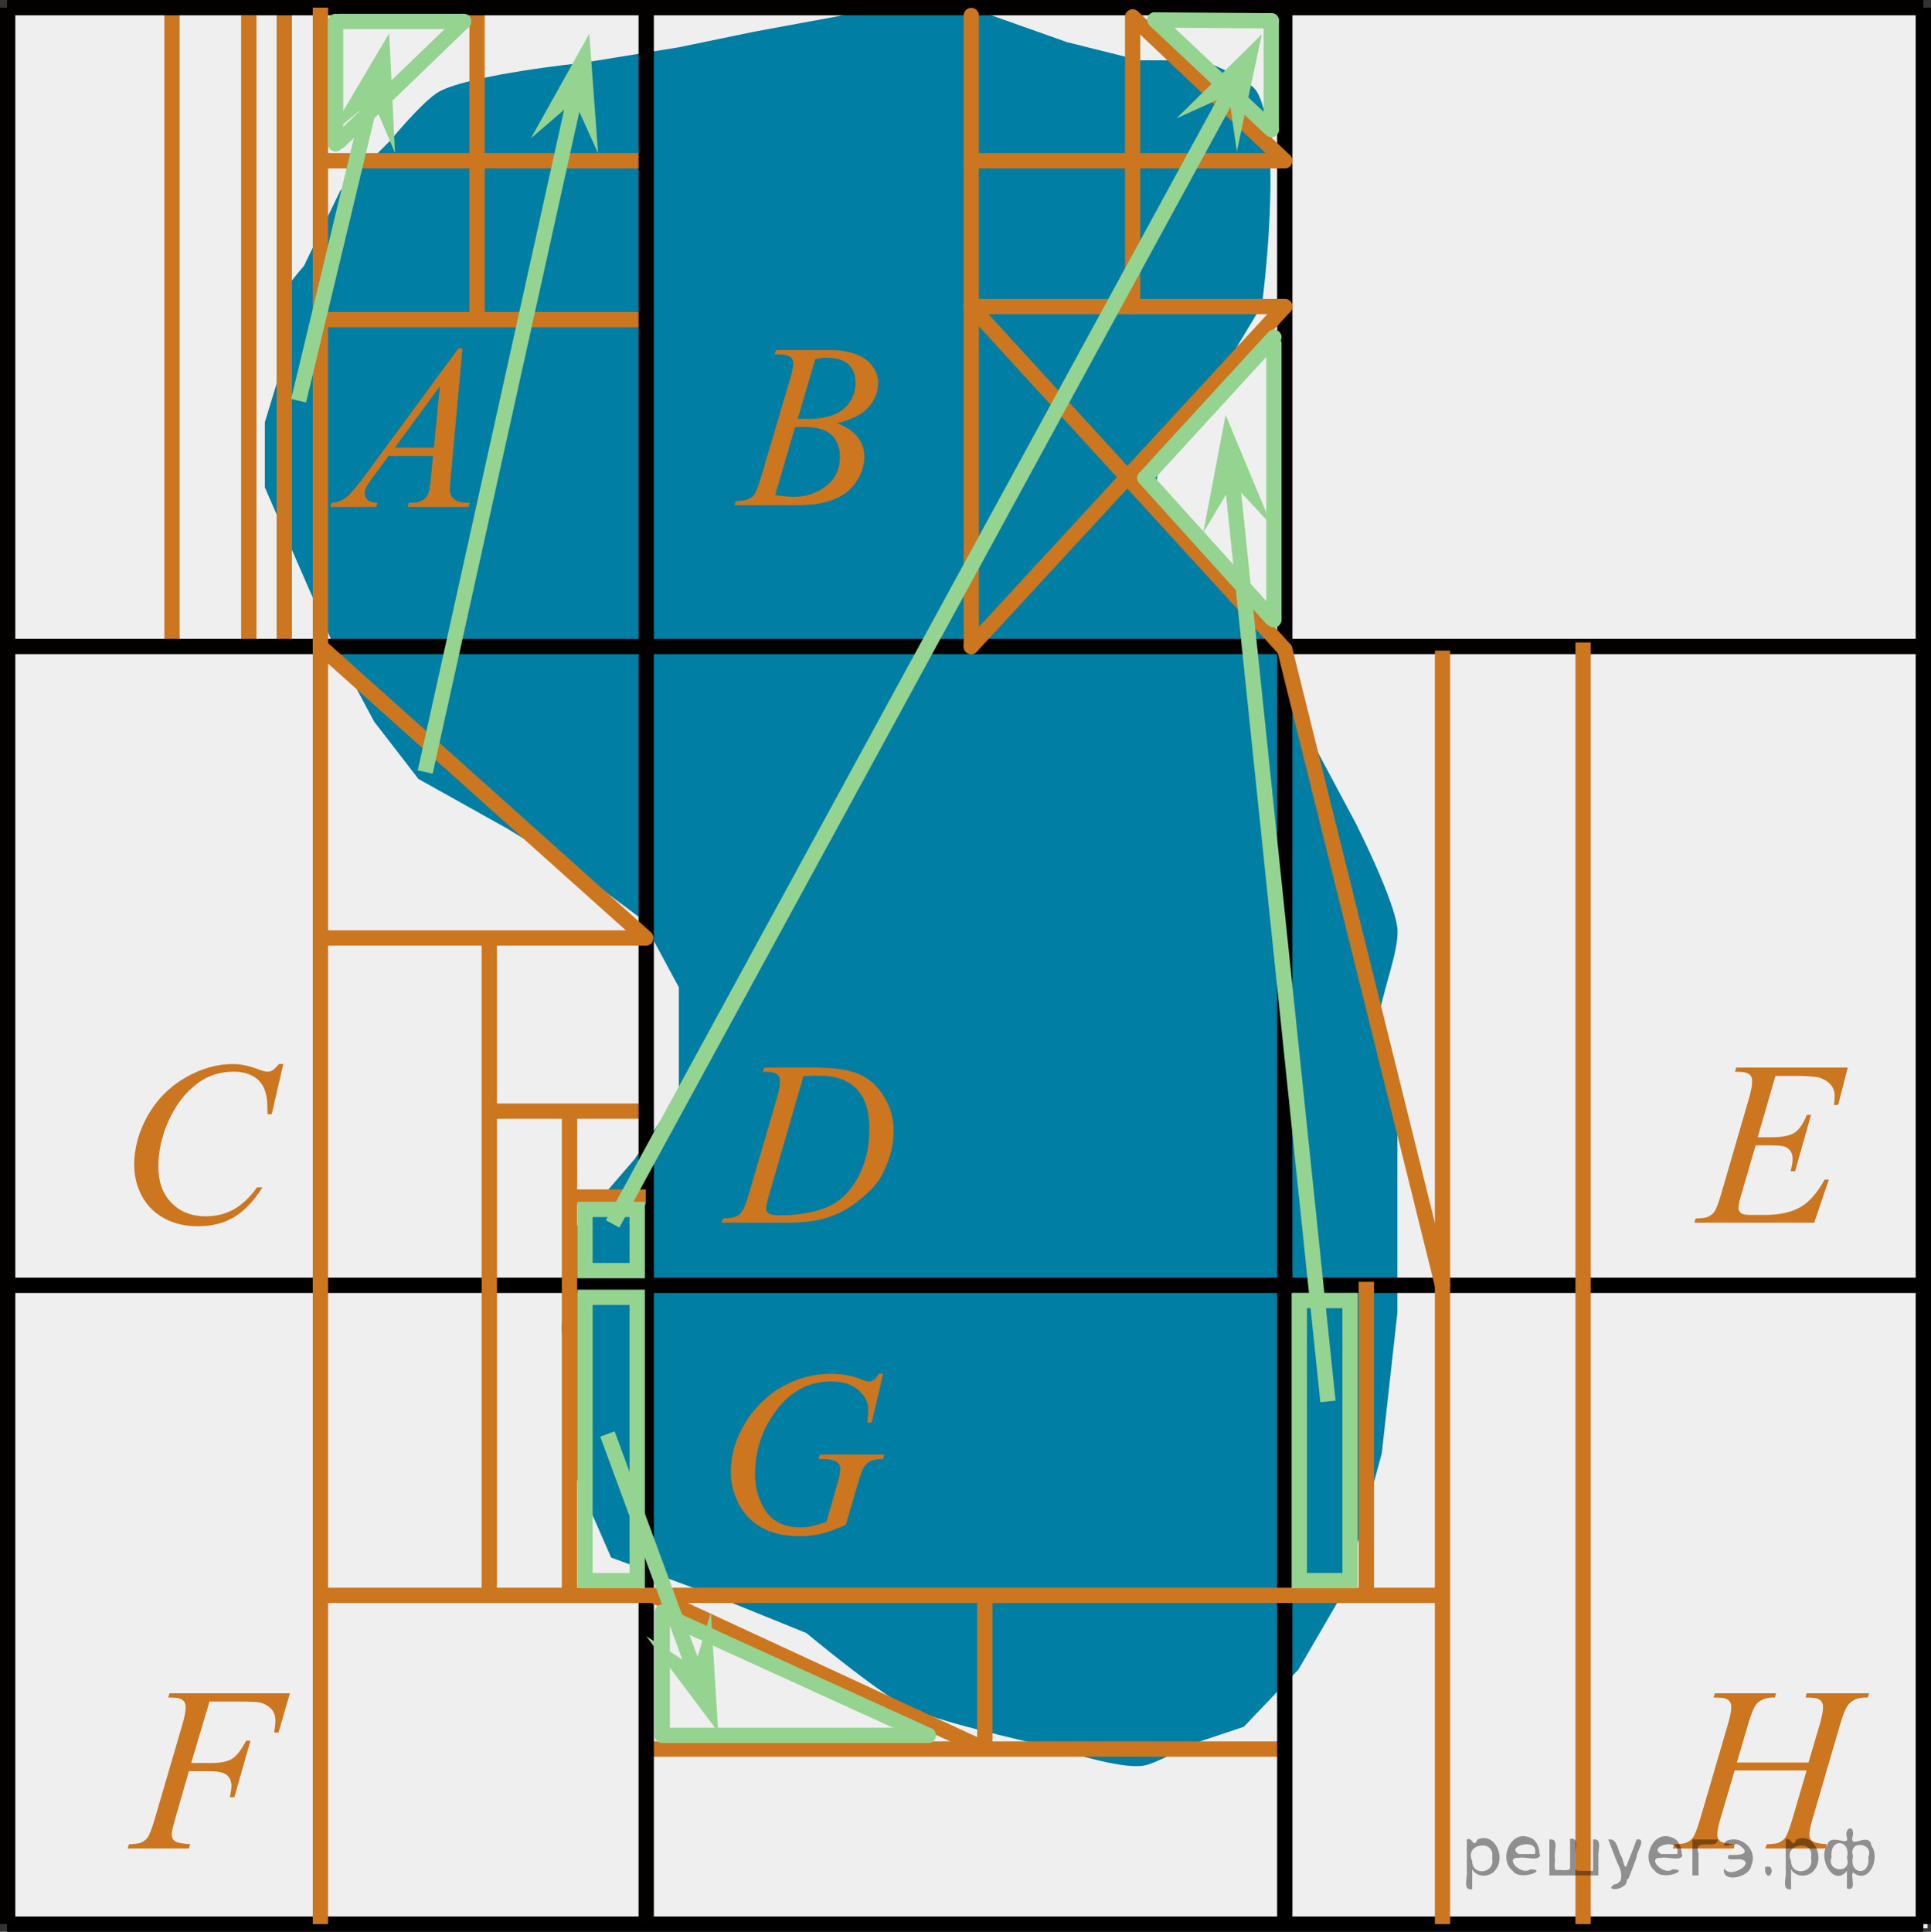 <?xml version="1.0" encoding="utf-8"?>
<!-- Generator: Adobe Illustrator 27.2.0, SVG Export Plug-In . SVG Version: 6.00 Build 0)  -->
<svg version="1.1" id="Слой_1" xmlns="http://www.w3.org/2000/svg" xmlns:xlink="http://www.w3.org/1999/xlink" x="0px" y="0px"
	 width="252.493px" height="252.566px" viewBox="0 0 252.493 252.566" enable-background="new 0 0 252.493 252.566"
	 xml:space="preserve">
<rect x="0" y="0" width="252.493" height="252.566" fill="#333333" stroke="none"/>
<rect x="1.547" y="1.547" fill="#EFEFEF" width="250.493" height="250.566"/>
<line fill="none" stroke="#CC761F" stroke-width="2" stroke-miterlimit="10" x1="32.532" y1="84.947" x2="32.532" y2="2.025"/>
<line fill="none" stroke="#CC761F" stroke-width="2" stroke-miterlimit="10" x1="22.489" y1="84.522" x2="22.489" y2="1.273"/>
<path fill="#007EA4" d="M57.44,11.968c-2.017,1.08-6.468,6.469-6.468,6.469l-6.469,6.468l-4.766,9.873c0,0-2.365,2.644-2.724,3.745
	c-0.684,2.104,0,8.852,0,8.852l-2.383,7.83v4.426v4.085l4.426,10.213l4.766,10.894l5.106,9.533l5.788,7.49l11.575,6.468l9.532,5.788
	l8.171,6.127l4.766,8.852v13.958l-5.788,8.511l-8.511,9.873l-1.021,12.256l1.021,8.852l0.681,10.213l4.766,10.895l12.937,4.767
	l12.596,5.106c0,0,9.332,7.761,12.937,9.532c4.449,2.186,14.271,4.182,19.064,5.447c2.938,0.775,8.896,2.718,11.916,2.383
	c1.666-0.185,6.128-2.724,6.128-2.724l7.149-2.383l7.149-7.49l6.128-10.554l4.766-17.703l2.043-18.384v-10.894v-13.618
	c0,0-2.603-10.425-2.383-13.958c0.186-2.989,2.646-8.76,2.383-11.746c-0.326-3.691-5.447-13.788-5.447-13.788l-5.447-10.213
	l-3.404-10.639l-0.43-1.872l-2.805-3.66l-6.979-7.66c0,0-4.444-2.723-5.106-4.085c-0.968-1.99-2.319-5.364-1.703-7.49
	c0.842-2.903,6.469-10.213,6.469-10.213l7.149-11.916c0,0,2.896-21.921-0.681-27.917c-1.055-1.768-7.149-4.085-7.149-4.085h-8.171
	l-9.53-2.382l-10.554-3.745H111.57L98.633,4.138L88.76,6.181L76.164,8.223C76.164,8.223,61.649,9.716,57.44,11.968z"/>
<line fill="none" stroke="#CC761F" stroke-width="2" stroke-miterlimit="10" x1="37.17" y1="84.677" x2="37.17" y2="1.755"/>
<line fill="none" stroke="#CC761F" stroke-width="2" stroke-miterlimit="10" x1="84.787" y1="145.273" x2="63.337" y2="145.273"/>
<line fill="none" stroke="#CC761F" stroke-width="2" stroke-miterlimit="10" x1="41.894" y1="41.784" x2="84.787" y2="41.784"/>
<line fill="none" stroke="#CC761F" stroke-width="2" stroke-miterlimit="10" x1="41.894" y1="21.018" x2="84.787" y2="21.018"/>
<line fill="none" stroke="#CC761F" stroke-width="2" stroke-miterlimit="10" x1="62.376" y1="41.784" x2="62.376" y2="1"/>
<line fill="none" stroke="#CC761F" stroke-width="2" stroke-miterlimit="10" x1="84.448" y1="228.677" x2="167.991" y2="228.677"/>
<g>
	<line fill="none" stroke="#020100" stroke-width="2" stroke-miterlimit="10" x1="0.926" y1="84.522" x2="251.493" y2="84.522"/>
	<line fill="none" stroke="#000000" stroke-width="2" stroke-miterlimit="10" x1="0.926" y1="168.044" x2="251.493" y2="168.044"/>
	<line fill="none" stroke="#000000" stroke-width="2" stroke-miterlimit="10" x1="0.926" y1="251.566" x2="251.493" y2="251.566"/>
	<line fill="none" stroke="#020100" stroke-width="2" stroke-miterlimit="10" x1="84.498" y1="251.566" x2="84.498" y2="1"/>
	<line fill="none" stroke="#000000" stroke-width="2" stroke-miterlimit="10" x1="167.995" y1="251.566" x2="167.995" y2="1"/>
	<line fill="none" stroke="#000000" stroke-width="2" stroke-miterlimit="10" x1="251.493" y1="251.566" x2="251.493" y2="1"/>
	<line fill="none" stroke="#020100" stroke-width="2" stroke-miterlimit="10" x1="1" y1="251.566" x2="1" y2="1"/>
	<line fill="none" stroke="#020100" stroke-width="2" stroke-miterlimit="10" x1="0.926" y1="1" x2="251.493" y2="1"/>
</g>
<line fill="none" stroke="#CC761F" stroke-width="2" stroke-miterlimit="10" x1="41.894" y1="1" x2="41.894" y2="251.566"/>
<path fill="#CC761F" d="M60.473,45.534l-1.541,16.876c-0.08,0.788-0.12,1.307-0.12,1.556c0,0.399,0.075,0.703,0.225,0.913
	c0.189,0.289,0.446,0.503,0.77,0.643s0.871,0.209,1.639,0.209l-0.165,0.554h-7.989l0.165-0.554h0.344
	c0.648,0,1.177-0.14,1.586-0.419c0.289-0.189,0.514-0.503,0.673-0.942c0.109-0.309,0.214-1.037,0.314-2.184l0.239-2.574h-5.805
	l-2.064,2.798c-0.469,0.628-0.763,1.08-0.883,1.354c-0.12,0.274-0.18,0.531-0.18,0.771c0,0.319,0.13,0.593,0.389,0.823
	s0.688,0.354,1.287,0.374l-0.165,0.554h-6l0.165-0.554c0.738-0.03,1.389-0.277,1.953-0.74c0.563-0.464,1.404-1.454,2.521-2.97
	l12.118-16.487h0.524V45.534z M57.511,50.516l-5.88,8.004h5.102L57.511,50.516z"/>
<path fill="#CC761F" d="M101.272,46.321l0.209-0.554h7.241c1.217,0,2.302,0.189,3.254,0.568s1.666,0.908,2.14,1.586
	s0.71,1.396,0.71,2.154c0,1.167-0.421,2.222-1.264,3.165c-0.843,0.942-2.217,1.638-4.122,2.087c1.228,0.459,2.13,1.067,2.708,1.825
	c0.579,0.758,0.868,1.591,0.868,2.499c0,1.007-0.26,1.97-0.778,2.887c-0.519,0.918-1.185,1.631-1.997,2.14s-1.793,0.883-2.939,1.122
	c-0.818,0.169-2.095,0.254-3.83,0.254h-7.437l0.195-0.554c0.778-0.02,1.307-0.095,1.586-0.224c0.398-0.17,0.684-0.394,0.853-0.673
	c0.239-0.379,0.559-1.247,0.957-2.604l3.636-12.283c0.31-1.037,0.465-1.765,0.465-2.184c0-0.369-0.138-0.661-0.412-0.875
	c-0.274-0.215-0.796-0.322-1.563-0.322C101.58,46.336,101.421,46.331,101.272,46.321z M101.361,64.737
	c1.077,0.139,1.921,0.209,2.529,0.209c1.556,0,2.934-0.469,4.137-1.407c1.202-0.938,1.803-2.209,1.803-3.815
	c0-1.227-0.372-2.184-1.115-2.873c-0.742-0.688-1.942-1.032-3.598-1.032c-0.319,0-0.708,0.015-1.167,0.045L101.361,64.737z
	 M104.309,54.743c0.648,0.02,1.117,0.03,1.406,0.03c2.074,0,3.617-0.451,4.63-1.354s1.52-2.032,1.52-3.389
	c0-1.027-0.311-1.828-0.929-2.402c-0.618-0.573-1.605-0.86-2.962-0.86c-0.358,0-0.817,0.06-1.376,0.18L104.309,54.743z"/>
<path fill="#CC761F" d="M37.041,139.113l-1.511,6.567h-0.539l-0.06-1.646c-0.05-0.598-0.165-1.132-0.344-1.601
	s-0.449-0.875-0.808-1.22c-0.359-0.345-0.813-0.613-1.362-0.808c-0.548-0.195-1.157-0.292-1.825-0.292
	c-1.785,0-3.346,0.489-4.683,1.467c-1.706,1.246-3.042,3.007-4.01,5.28c-0.798,1.876-1.197,3.776-1.197,5.7
	c0,1.966,0.574,3.533,1.721,4.705c1.147,1.173,2.638,1.758,4.473,1.758c1.387,0,2.621-0.309,3.703-0.927
	c1.083-0.618,2.087-1.571,3.015-2.857h0.703c-1.097,1.745-2.314,3.029-3.65,3.853c-1.337,0.823-2.938,1.233-4.803,1.233
	c-1.656,0-3.122-0.347-4.398-1.039c-1.277-0.693-2.249-1.668-2.917-2.925s-1.002-2.608-1.002-4.055c0-2.214,0.594-4.368,1.78-6.463
	c1.187-2.095,2.815-3.74,4.885-4.938c2.069-1.196,4.156-1.795,6.261-1.795c0.987,0,2.095,0.234,3.321,0.702
	c0.539,0.2,0.928,0.3,1.167,0.3s0.449-0.05,0.628-0.149s0.479-0.384,0.897-0.853h0.555V139.113z"/>
<path fill="#CC761F" d="M99.745,140.128l0.179-0.553h6.479c2.743,0,4.775,0.313,6.097,0.942c1.321,0.628,2.377,1.618,3.164,2.97
	c0.789,1.351,1.183,2.8,1.183,4.346c0,1.327-0.228,2.616-0.682,3.867c-0.453,1.252-0.968,2.255-1.541,3.008s-1.453,1.583-2.64,2.491
	c-1.188,0.907-2.474,1.578-3.86,2.012c-1.386,0.434-3.117,0.65-5.192,0.65h-8.587l0.194-0.554c0.789-0.02,1.316-0.089,1.587-0.209
	c0.398-0.17,0.692-0.398,0.882-0.688c0.29-0.419,0.614-1.262,0.973-2.528l3.591-12.268c0.279-0.968,0.419-1.726,0.419-2.274
	c0-0.389-0.13-0.688-0.39-0.897c-0.259-0.209-0.767-0.314-1.525-0.314h-0.331V140.128z M105.056,140.698l-4.398,15.185
	c-0.329,1.138-0.493,1.841-0.493,2.109c0,0.159,0.053,0.314,0.156,0.464c0.105,0.15,0.248,0.25,0.427,0.3
	c0.26,0.09,0.679,0.134,1.257,0.134c1.565,0,3.019-0.161,4.36-0.485c1.343-0.324,2.442-0.806,3.3-1.444
	c1.217-0.927,2.189-2.204,2.918-3.83c0.728-1.625,1.092-3.476,1.092-5.55c0-2.345-0.559-4.087-1.676-5.229
	c-1.117-1.143-2.747-1.713-4.893-1.713C106.577,140.638,105.894,140.658,105.056,140.698z"/>
<path fill="#CC761F" d="M232.151,140.667l-2.317,8.019h1.899c1.356,0,2.339-0.206,2.948-0.62c0.607-0.414,1.131-1.18,1.57-2.297
	h0.553l-2.079,7.36h-0.599c0.18-0.618,0.27-1.146,0.27-1.585c0-0.43-0.088-0.773-0.262-1.032c-0.174-0.26-0.414-0.451-0.718-0.577
	c-0.305-0.124-0.946-0.187-1.924-0.187h-1.93l-1.96,6.717c-0.188,0.649-0.283,1.143-0.283,1.482c0,0.259,0.124,0.488,0.374,0.688
	c0.169,0.14,0.593,0.21,1.271,0.21h1.795c1.945,0,3.503-0.345,4.676-1.032c1.172-0.688,2.221-1.886,3.149-3.591h0.553l-1.915,5.64
	h-15.679l0.194-0.553c0.777-0.02,1.302-0.091,1.571-0.21c0.399-0.18,0.688-0.408,0.867-0.688c0.271-0.41,0.59-1.268,0.958-2.573
	l3.562-12.239c0.279-0.986,0.419-1.74,0.419-2.259c0-0.379-0.134-0.675-0.396-0.89c-0.265-0.215-0.781-0.322-1.55-0.322h-0.313
	l0.18-0.553h14.571l-1.257,4.893h-0.554c0.071-0.459,0.105-0.844,0.105-1.152c0-0.529-0.131-0.974-0.39-1.332
	c-0.339-0.459-0.833-0.808-1.48-1.047c-0.479-0.18-1.581-0.27-3.307-0.27L232.151,140.667L232.151,140.667z"/>
<path fill="#CC761F" d="M27.393,222.463l-2.394,8.034h2.663c1.197,0,2.092-0.186,2.686-0.554c0.593-0.369,1.204-1.157,1.833-2.364
	h0.568l-2.109,7.392h-0.599c0.149-0.599,0.224-1.094,0.224-1.481c0-0.609-0.202-1.08-0.606-1.414s-1.16-0.501-2.267-0.501h-2.693
	l-1.766,6.118c-0.319,1.088-0.479,1.811-0.479,2.169c0,0.37,0.137,0.654,0.412,0.854c0.274,0.199,0.945,0.333,2.012,0.402
	l-0.18,0.555h-8.019l0.195-0.555c0.778-0.02,1.296-0.089,1.556-0.209c0.399-0.17,0.693-0.398,0.882-0.688
	c0.27-0.408,0.589-1.251,0.958-2.528l3.576-12.223c0.29-0.988,0.434-1.761,0.434-2.319c0-0.259-0.064-0.481-0.195-0.665
	c-0.129-0.185-0.321-0.321-0.576-0.412c-0.254-0.089-0.761-0.134-1.519-0.134l0.18-0.554h15.739l-1.496,5.131h-0.568
	c0.109-0.618,0.165-1.127,0.165-1.525c0-0.658-0.182-1.18-0.546-1.563c-0.365-0.384-0.831-0.656-1.399-0.815
	c-0.399-0.1-1.291-0.149-2.678-0.149h-3.994V222.463z"/>
<path fill="#CC761F" d="M115.484,179.616l-1.511,6.388h-0.569c0.091-0.748,0.136-1.301,0.136-1.66c0-0.978-0.432-1.844-1.294-2.596
	c-0.863-0.753-2.053-1.13-3.569-1.13c-3.101,0-5.635,1.456-7.6,4.368c-1.565,2.305-2.349,4.883-2.349,7.735
	c0,1.896,0.484,3.53,1.451,4.907c0.968,1.376,2.458,2.063,4.474,2.063c0.498,0,0.969-0.044,1.413-0.134s1.114-0.289,2.012-0.599
	l1.482-5.221c0.21-0.719,0.313-1.292,0.313-1.721c0-0.359-0.129-0.634-0.389-0.823c-0.419-0.289-1.097-0.434-2.034-0.434h-0.419
	l0.165-0.584h8.438l-0.15,0.584c-0.768,0.01-1.326,0.1-1.676,0.27c-0.348,0.169-0.647,0.458-0.897,0.867
	c-0.169,0.27-0.444,1.052-0.823,2.349l-1.496,5.132c-1.365,0.589-2.468,0.98-3.306,1.174c-0.838,0.195-1.721,0.292-2.647,0.292
	c-2.135,0-3.865-0.401-5.192-1.204c-1.325-0.803-2.306-1.865-2.938-3.187c-0.635-1.321-0.951-2.636-0.951-3.942
	c0-1.756,0.37-3.423,1.107-5.004c0.738-1.581,1.657-2.918,2.76-4.01s2.302-1.952,3.599-2.581c1.784-0.867,3.66-1.301,5.625-1.301
	c1.446,0,2.753,0.239,3.919,0.718c0.47,0.188,0.814,0.284,1.034,0.284c0.248,0,0.46-0.058,0.635-0.173
	c0.175-0.114,0.402-0.391,0.682-0.829h0.565V179.616z"/>
<path fill="#CC761F" d="M227.11,230.437h9.365l1.481-5.012c0.279-0.978,0.419-1.735,0.419-2.274c0-0.259-0.063-0.481-0.187-0.665
	c-0.125-0.185-0.317-0.321-0.577-0.412c-0.26-0.089-0.768-0.134-1.525-0.134l0.148-0.554h8.17l-0.18,0.554
	c-0.688-0.011-1.202,0.06-1.541,0.208c-0.479,0.211-0.833,0.479-1.063,0.809c-0.329,0.469-0.662,1.292-1.002,2.469l-3.576,12.253
	c-0.299,1.018-0.449,1.745-0.449,2.184c0,0.379,0.133,0.667,0.397,0.86c0.264,0.196,0.896,0.327,1.893,0.396l-0.165,0.555h-7.899
	l0.209-0.555c0.778-0.02,1.297-0.089,1.556-0.209c0.399-0.179,0.689-0.409,0.869-0.688c0.259-0.389,0.578-1.236,0.957-2.543
	l1.824-6.209h-9.409l-1.841,6.209c-0.289,0.998-0.434,1.726-0.434,2.184c0,0.379,0.13,0.667,0.39,0.86
	c0.259,0.196,0.887,0.327,1.885,0.396l-0.12,0.555h-7.959l0.194-0.555c0.788-0.02,1.313-0.089,1.571-0.209
	c0.399-0.179,0.693-0.409,0.882-0.688c0.26-0.408,0.579-1.257,0.958-2.543l3.59-12.253c0.29-0.997,0.436-1.756,0.436-2.274
	c0-0.259-0.063-0.481-0.188-0.665c-0.125-0.185-0.319-0.321-0.584-0.412c-0.265-0.089-0.781-0.134-1.548-0.134l0.18-0.554h8.004
	l-0.165,0.554c-0.669-0.011-1.162,0.06-1.481,0.208c-0.468,0.2-0.813,0.465-1.032,0.795c-0.299,0.438-0.629,1.266-0.987,2.482
	L227.11,230.437z"/>
<line fill="none" stroke="#CC761F" stroke-width="2" stroke-miterlimit="10" x1="74.462" y1="145.273" x2="74.462" y2="208.582"/>
<line fill="none" stroke="#CC761F" stroke-width="2" stroke-miterlimit="10" x1="41.894" y1="208.582" x2="188.957" y2="208.582"/>
<line fill="none" stroke="#CC761F" stroke-width="2" stroke-miterlimit="10" x1="41.894" y1="122.635" x2="84.448" y2="122.635"/>
<line fill="none" stroke="#CC761F" stroke-width="2" stroke-linecap="round" stroke-linejoin="round" stroke-miterlimit="10" x1="41.894" y1="84.522" x2="84.448" y2="122.635"/>
<line fill="none" stroke="#CC761F" stroke-width="2" stroke-linecap="round" stroke-linejoin="round" stroke-miterlimit="10" x1="127" y1="84.522" x2="127" y2="2.025"/>
<line fill="none" stroke="#CC761F" stroke-width="2" stroke-linecap="round" stroke-linejoin="round" stroke-miterlimit="10" x1="167.991" y1="40.081" x2="126.996" y2="40.081"/>
<line fill="none" stroke="#CC761F" stroke-width="2" stroke-linecap="round" stroke-linejoin="round" stroke-miterlimit="10" x1="167.809" y1="21.018" x2="126.996" y2="21.018"/>
<line fill="none" stroke="#CC761F" stroke-width="2" stroke-linecap="round" stroke-linejoin="round" stroke-miterlimit="10" x1="148.1" y1="40.081" x2="148.1" y2="2.507"/>
<line fill="none" stroke="#CC761F" stroke-width="2" stroke-miterlimit="10" x1="128.77" y1="209.018" x2="128.77" y2="228.677"/>
<line fill="none" stroke="#CC761F" stroke-width="2" stroke-miterlimit="10" x1="63.978" y1="208.582" x2="63.978" y2="122.635"/>
<line fill="none" stroke="#CC761F" stroke-width="2" stroke-miterlimit="10" x1="84.448" y1="156.507" x2="74.462" y2="156.507"/>
<line fill="none" stroke="#CC761F" stroke-width="2" stroke-miterlimit="10" x1="85.383" y1="208.582" x2="128.77" y2="228.677"/>
<line fill="none" stroke="#CC761F" stroke-width="2" stroke-miterlimit="10" x1="188.617" y1="85.064" x2="188.617" y2="251.566"/>
<line fill="none" stroke="#CC761F" stroke-width="2" stroke-miterlimit="10" x1="207" y1="83.996" x2="207" y2="251.566"/>
<line fill="none" stroke="#CC761F" stroke-width="2" stroke-linecap="round" stroke-linejoin="round" stroke-miterlimit="10" x1="167.993" y1="84.908" x2="188.617" y2="168.044"/>
<line fill="none" stroke="#CC761F" stroke-width="2" stroke-linecap="round" stroke-linejoin="round" stroke-miterlimit="10" x1="126.996" y1="40.081" x2="167.993" y2="84.908"/>
<rect x="76.489" y="158.124" fill="none" stroke="#95D390" stroke-width="2" stroke-miterlimit="10" width="6.83" height="8"/>
<rect x="76.489" y="169.613" fill="none" stroke="#95D390" stroke-width="2" stroke-miterlimit="10" width="6.83" height="37.043"/>
<line fill="none" stroke="#95D390" stroke-width="2" stroke-linecap="round" stroke-linejoin="round" stroke-miterlimit="10" x1="86.591" y1="210.773" x2="86.591" y2="226.448"/>
<line fill="none" stroke="#95D390" stroke-width="2" stroke-linecap="round" stroke-linejoin="round" stroke-miterlimit="10" x1="121.368" y1="226.882" x2="86.591" y2="226.882"/>
<line fill="none" stroke="#95D390" stroke-width="2" stroke-linecap="round" stroke-linejoin="round" stroke-miterlimit="10" x1="86.591" y1="211.029" x2="121.368" y2="226.882"/>
<line fill="none" stroke="#95D390" stroke-width="2" stroke-miterlimit="10" x1="79.425" y1="187.486" x2="92.277" y2="222.379"/>
<line fill="none" stroke="#95D390" stroke-width="2" stroke-linecap="round" stroke-linejoin="round" stroke-miterlimit="10" x1="151.009" y1="2.607" x2="166.234" y2="2.72"/>
<line fill="none" stroke="#95D390" stroke-width="2" stroke-linecap="round" stroke-linejoin="round" stroke-miterlimit="10" x1="166.234" y1="16.933" x2="166.234" y2="2.72"/>
<line fill="none" stroke="#CC761F" stroke-width="2" stroke-linecap="round" stroke-linejoin="round" stroke-miterlimit="10" x1="167.995" y1="21.018" x2="148.1" y2="2.209"/>
<line fill="none" stroke="#CC761F" stroke-width="2" stroke-linecap="round" stroke-linejoin="round" stroke-miterlimit="10" x1="167.991" y1="40.081" x2="126.996" y2="84.522"/>
<line fill="none" stroke="#95D390" stroke-width="2" stroke-linecap="round" stroke-linejoin="round" stroke-miterlimit="10" x1="149.704" y1="62.495" x2="166.285" y2="80.859"/>
<line fill="none" stroke="#95D390" stroke-width="2" stroke-linecap="round" stroke-linejoin="round" stroke-miterlimit="10" x1="166.575" y1="44.096" x2="149.704" y2="62.495"/>
<line fill="none" stroke="#95D390" stroke-width="2" stroke-linecap="round" stroke-linejoin="round" stroke-miterlimit="10" x1="166.575" y1="81.032" x2="166.575" y2="44.933"/>
<line fill="none" stroke="#95D390" stroke-width="2" stroke-miterlimit="10" x1="55.596" y1="100.933" x2="75.271" y2="12.172"/>
<line fill="none" stroke="#95D390" stroke-width="2" stroke-miterlimit="10" x1="39.043" y1="52.392" x2="48.723" y2="12.103"/>
<line fill="none" stroke="#95D390" stroke-width="2" stroke-linecap="round" stroke-linejoin="round" stroke-miterlimit="10" x1="44.362" y1="2.805" x2="60.617" y2="2.805"/>
<line fill="none" stroke="#95D390" stroke-width="2" stroke-linecap="round" stroke-linejoin="round" stroke-miterlimit="10" x1="43.883" y1="18.805" x2="43.883" y2="2.805"/>
<line fill="none" stroke="#95D390" stroke-width="2" stroke-linecap="round" stroke-linejoin="round" stroke-miterlimit="10" x1="60.617" y1="2.805" x2="44.362" y2="18.477"/>
<rect x="169.894" y="170.039" fill="none" stroke="#95D390" stroke-width="2" stroke-miterlimit="10" width="6.638" height="36.617"/>
<line fill="none" stroke="#CC761F" stroke-width="2" stroke-miterlimit="10" x1="178.66" y1="208.582" x2="178.66" y2="167.589"/>
<line fill="none" stroke="#95D390" stroke-width="2" stroke-miterlimit="10" x1="173.638" y1="183.23" x2="161.065" y2="62.302"/>
<polygon fill="#95D390" points="90.8,217.997 92.948,210.811 93.912,226.448 84.503,213.921 "/>
<polygon fill="#95D390" points="161.189,63.209 157.334,69.643 160.258,54.251 166.285,68.712 "/>
<polygon fill="#95D390" points="160.666,12.379 153.835,15.478 164.994,4.481 161.728,19.804 "/>
<line fill="none" stroke="#95D390" stroke-width="2" stroke-miterlimit="10" x1="80.106" y1="160.016" x2="162.021" y2="9.826"/>
<polygon fill="#95D390" points="48.723,13.09 42.913,17.834 50.887,4.348 51.65,19.996 "/>
<polygon fill="#95D390" points="75.108,13.198 69.416,18.083 77.057,4.406 78.202,20.031 "/>
<line fill="none" stroke="#95D390" stroke-width="2" stroke-linecap="round" stroke-linejoin="round" stroke-miterlimit="10" x1="151.009" y1="2.607" x2="166.234" y2="16.933"/>
<g style="stroke:none;fill:#000;fill-opacity:0.4" > <path d="m 192.5,244.5 c 0,0.8 0,1.6 0,2.5 -1.3,0.2 -0.6,-1.5 -0.7,-2.3 0,-1.4 0,-2.8 0,-4.2 0.8,-0.4 0.8,1.3 1.4,0.0 2.2,-1.0 3.7,2.2 2.4,3.9 -0.6,1.0 -2.4,1.2 -3.1,0.0 z m 2.6,-1.6 c 0.5,-2.5 -3.7,-1.9 -2.6,0.4 0.0,2.1 3.1,1.6 2.6,-0.4 z" /> <path d="m 201.4,242.6 c -0.4,0.8 -1.9,0.1 -2.8,0.3 -2.0,-0.1 0.3,2.4 1.5,1.5 2.5,0.0 -1.4,1.6 -2.3,0.2 -1.9,-1.5 -0.3,-5.3 2.1,-4.4 0.9,0.2 1.4,1.2 1.4,2.2 z m -0.7,-0.2 c 0.6,-2.3 -4.0,-1.0 -2.1,0.0 0.7,0 1.4,-0.0 2.1,-0.0 z" /> <path d="m 206.3,244.6 c 0.6,0 1.3,0 2.0,0 0,-1.3 0,-2.7 0,-4.1 1.3,-0.2 0.6,1.5 0.7,2.3 0,0.8 0,1.6 0,2.4 -2.1,0 -4.2,0 -6.4,0 0,-1.5 0,-3.1 0,-4.7 1.3,-0.2 0.6,1.5 0.7,2.3 0.1,0.5 -0.2,1.6 0.2,1.7 0.5,-0.1 1.6,0.2 1.8,-0.2 0,-1.3 0,-2.6 0,-3.9 1.3,-0.2 0.6,1.5 0.7,2.3 0,0.5 0,1.1 0,1.7 z" /> <path d="m 212.7,245.7 c 0.3,1.4 -3.0,1.7 -1.7,0.7 1.5,-0.2 1.0,-1.9 0.5,-2.8 -0.4,-1.0 -0.8,-2.0 -1.2,-3.1 1.2,-0.2 1.2,1.4 1.7,2.2 0.2,0.2 0.4,1.9 0.7,1.2 0.4,-1.1 0.9,-2.2 1.3,-3.4 1.4,-0.2 0.0,1.5 -0.0,2.3 -0.3,0.9 -0.7,1.9 -1.1,2.9 z" /> <path d="m 220.0,242.6 c -0.4,0.8 -1.9,0.1 -2.8,0.3 -2.0,-0.1 0.3,2.4 1.5,1.5 2.5,0.0 -1.4,1.6 -2.3,0.2 -1.9,-1.5 -0.3,-5.3 2.1,-4.4 0.9,0.2 1.4,1.2 1.4,2.2 z m -0.7,-0.2 c 0.6,-2.3 -4.0,-1.0 -2.1,0.0 0.7,0 1.4,-0.0 2.1,-0.0 z" /> <path d="m 221.3,245.2 c 0,-1.5 0,-3.1 0,-4.7 1.1,0 2.2,0 3.3,0 0.0,1.5 -3.3,-0.4 -2.5,1.8 0,0.9 0,1.9 0,2.9 -0.2,0 -0.5,0 -0.7,0 z" /> <path d="m 225.5,244.3 c 0.7,1.4 4.2,-0.8 2.1,-1.2 -0.5,-0.1 -2.2,0.3 -1.5,-0.6 1.0,0.1 3.1,0.0 1.4,-1.2 -0.6,-0.7 -2.8,0.8 -1.8,-0.6 2.0,-0.9 4.2,1.2 3.3,3.2 -0.2,1.5 -3.5,2.3 -3.6,0.7 l 0,-0.1 0,-0.0 0,0 z" /> <path d="m 230.8,244.1 c 1.6,-0.5 0.6,2.3 -0.0,0.6 -0.0,-0.2 0.0,-0.4 0.0,-0.6 z" /> <path d="m 234.2,244.5 c 0,0.8 0,1.6 0,2.5 -1.3,0.2 -0.6,-1.5 -0.7,-2.3 0,-1.4 0,-2.8 0,-4.2 0.8,-0.4 0.8,1.3 1.4,0.0 2.2,-1.0 3.7,2.2 2.4,3.9 -0.6,1.0 -2.4,1.2 -3.1,0.0 z m 2.6,-1.6 c 0.5,-2.5 -3.7,-1.9 -2.6,0.4 0.0,2.1 3.1,1.6 2.6,-0.4 z" /> <path d="m 239.5,242.8 c -0.8,1.9 2.7,2.3 2.0,0.1 0.6,-2.4 -2.3,-2.7 -2.0,-0.1 z m 2.0,4.2 c 0,-0.8 0,-1.6 0,-2.4 -1.8,2.2 -3.8,-1.7 -2.6,-3.3 0.4,-1.8 3.0,0.3 2.6,-1.1 -0.4,-1.1 0.9,-1.8 0.8,-0.3 -0.7,2.2 2.1,-0.6 2.4,1.4 1.2,1.6 -0.3,5.2 -2.4,3.5 -0.4,0.6 0.6,2.5 -0.8,2.1 z m 2.8,-4.2 c 0.8,-1.9 -2.7,-2.3 -2.0,-0.1 -0.6,2.4 2.3,2.7 2.0,0.1 z" /> </g></svg>

<!--File created and owned by https://sdamgia.ru. Copying is prohibited. All rights reserved.-->
